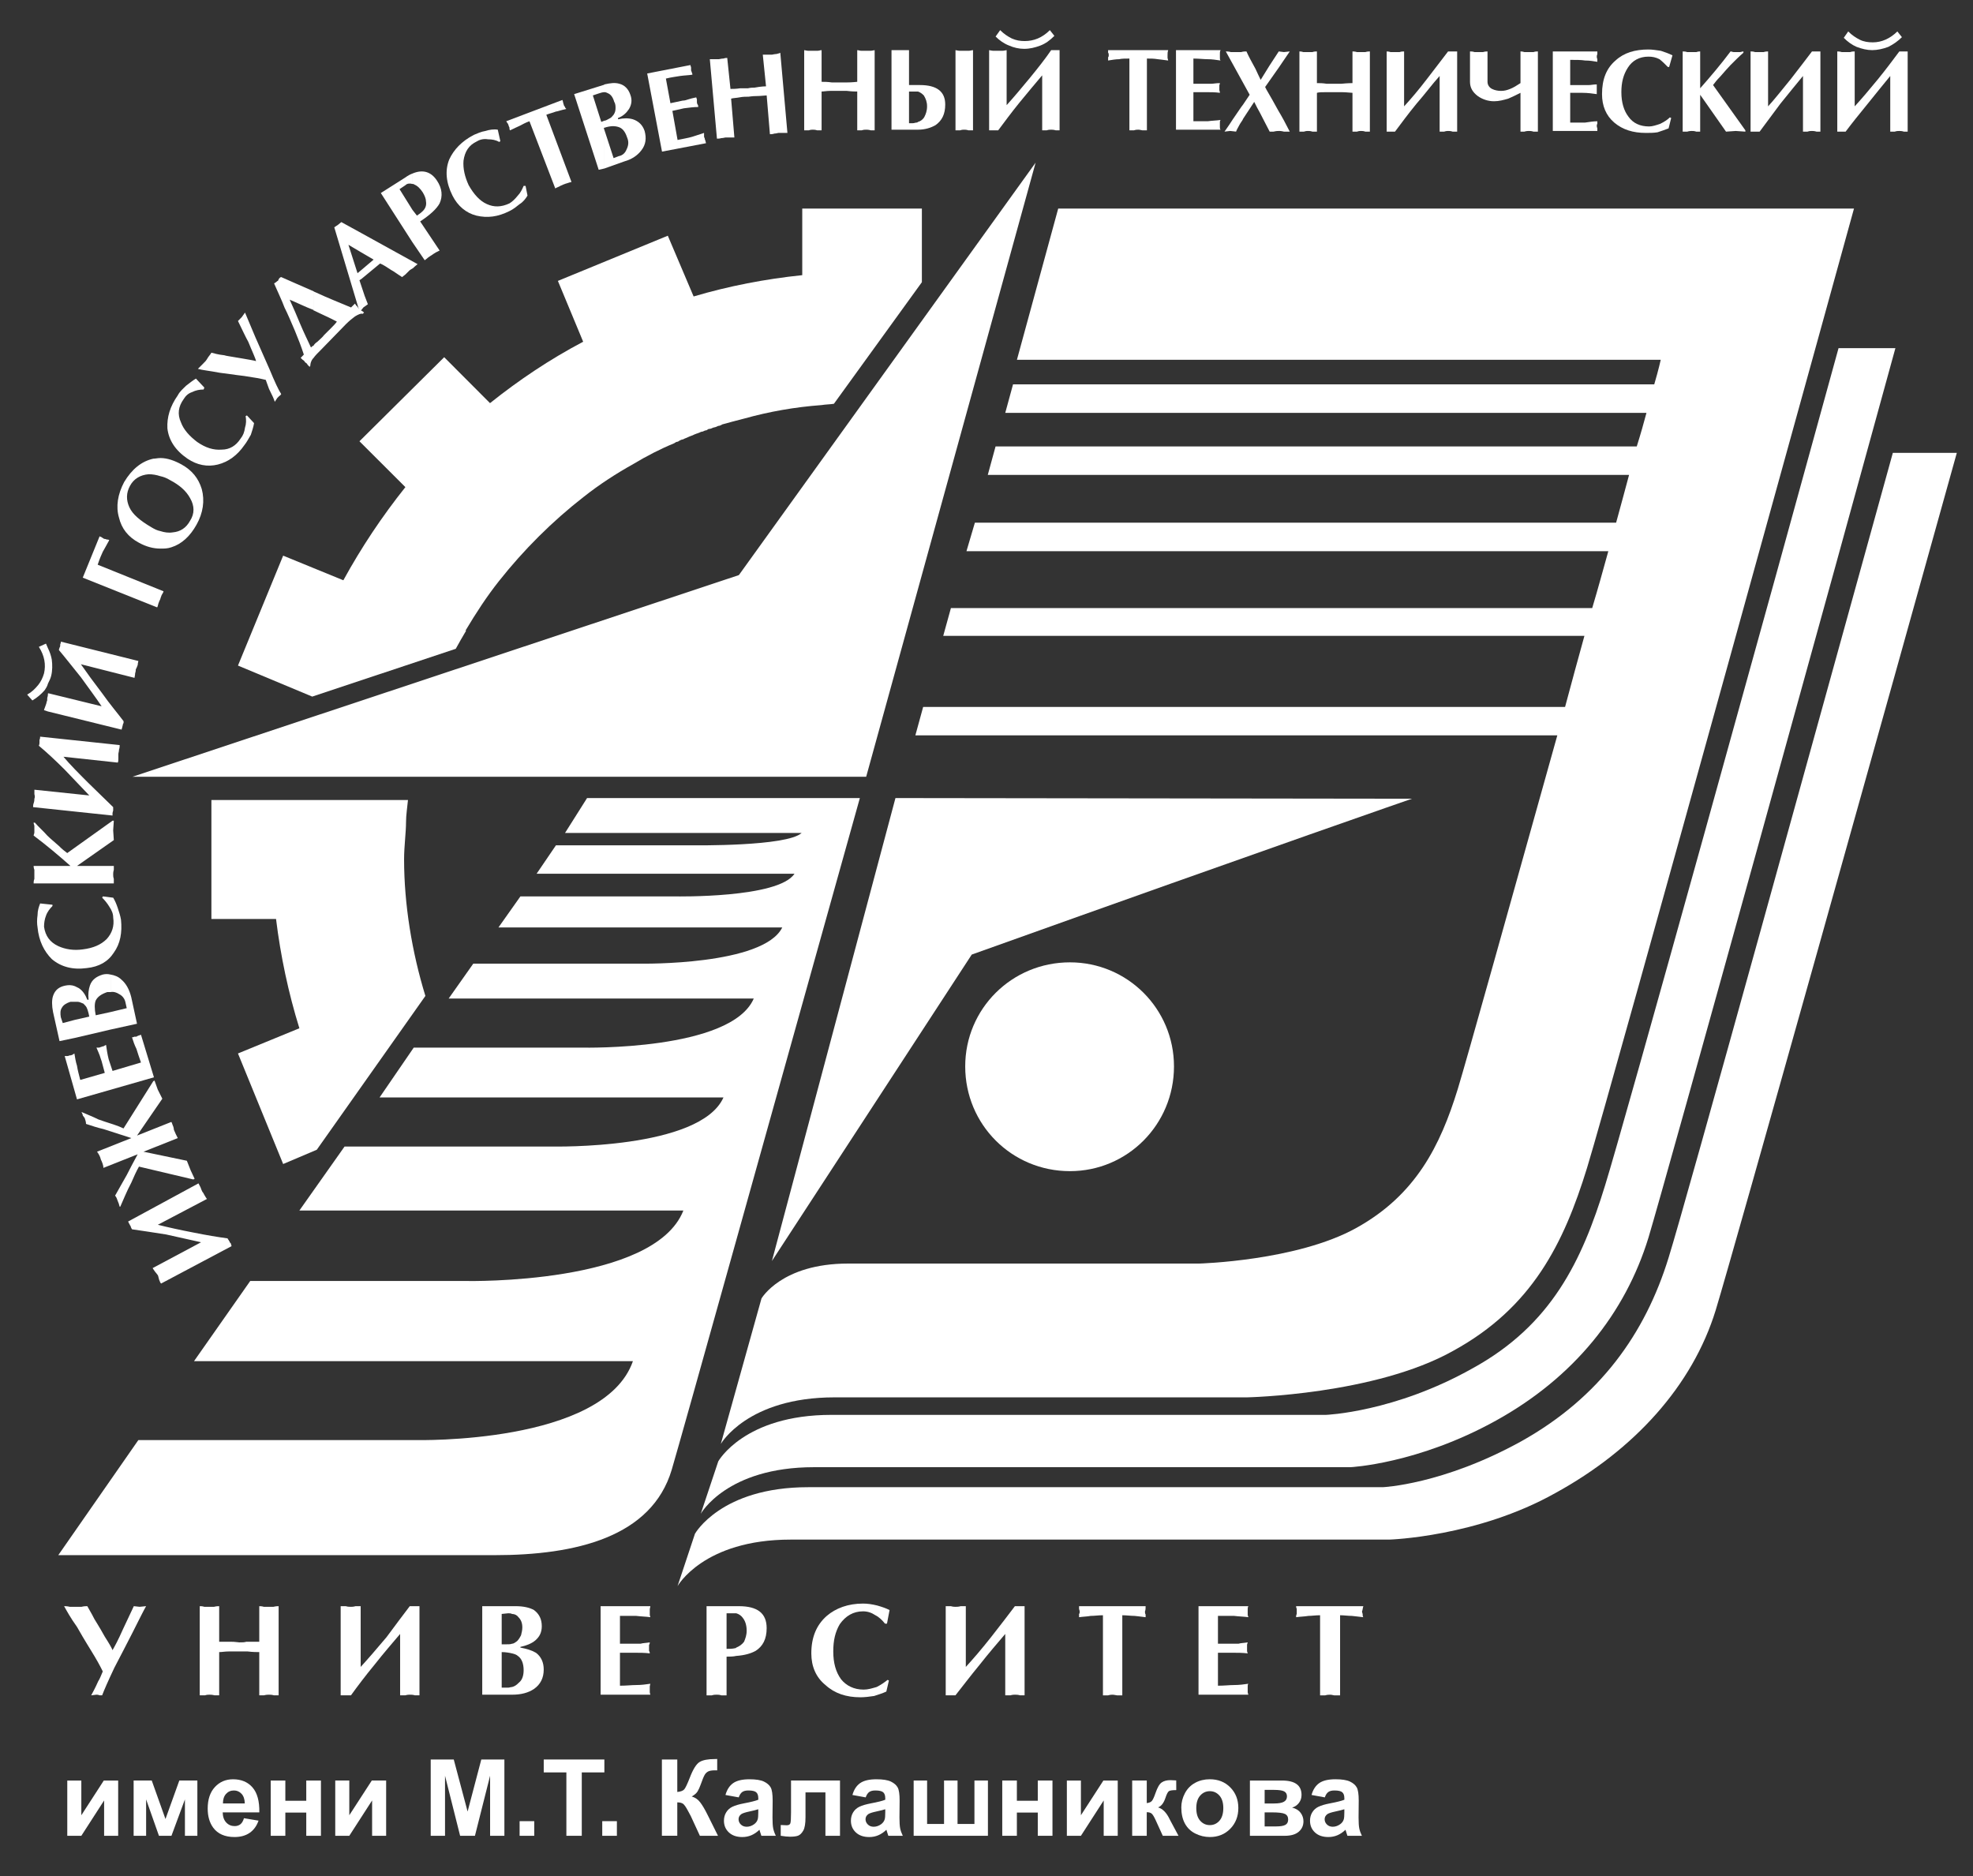 <svg width="122" height="116" viewBox="0 0 122 116" fill="none" xmlns="http://www.w3.org/2000/svg">
<rect x="0" y="0" width="122" height="116" fill="#333333" stroke="none"/>
<g clip-path="url(#clip0_2001_475)">
<path d="M36.301 49.346L34.938 51.504H49.568C48.652 52.347 42.891 52.267 42.891 52.267H34.377L33.181 54.025H49.127C48.13 55.548 41.776 55.427 41.776 55.427H32.179L30.822 57.346H48.371C47.209 59.704 39.657 59.585 39.657 59.585H29.265L27.742 61.743H46.608C45.21 64.978 36.061 64.777 36.061 64.777H25.583L23.471 67.858H44.736C43.293 71.093 34.178 70.892 34.178 70.892H21.307L18.513 74.848H42.257C40.453 79.446 28.864 79.207 28.864 79.207H15.472L11.996 84.165H39.136C37.339 89.323 25.71 89.043 25.71 89.043H8.555L3.604 96.159C3.604 96.159 25.55 96.159 30.582 96.159C35.62 96.159 40.293 95.037 41.535 90.88C42.129 88.882 47.77 68.654 53.169 49.346L36.301 49.346Z" fill="white"/>
<path d="M47.732 77.969L60.088 59.023C79.314 52.146 87.307 49.387 87.307 49.387L55.37 49.346L47.732 77.969Z" fill="white"/>
<path d="M66.159 59.504C69.714 59.504 72.593 62.377 72.593 65.939C72.593 69.535 69.714 72.415 66.159 72.415C62.562 72.415 59.684 69.536 59.684 65.939C59.683 62.377 62.562 59.504 66.159 59.504Z" fill="white"/>
<path d="M64.037 10.057L45.688 35.559L8.191 48.029H53.56L64.037 10.057Z" fill="white"/>
<path d="M13.072 56.824V49.467H25.227C25.187 49.907 25.107 50.388 25.107 50.828C25.107 51.464 24.987 52.347 24.987 53.109C24.987 53.148 24.987 53.148 24.987 53.148C24.987 55.902 25.468 58.863 26.304 61.581L19.588 71.092L17.509 71.974L14.715 65.138L18.512 63.58C17.83 61.382 17.349 59.103 17.069 56.824H13.072ZM50.804 25.047C51.044 25.006 51.325 25.006 51.565 24.967L57.004 17.449V12.896H49.607V17.014C47.328 17.249 45.049 17.69 42.89 18.331L41.294 14.574L34.497 17.369L36.06 21.13C34.016 22.207 32.098 23.489 30.3 24.927L27.466 22.087L22.227 27.285L25.067 30.12C23.629 31.924 22.347 33.842 21.231 35.88L17.509 34.357L14.715 41.154L19.307 43.072L28.182 40.117C28.382 39.756 28.583 39.395 28.823 38.995H28.782C29.424 37.919 30.1 36.877 30.861 35.92C32.379 34.003 34.142 32.239 36.094 30.721C37.057 29.959 38.098 29.284 39.175 28.683C39.977 28.202 40.812 27.767 41.694 27.406C41.734 27.366 41.775 27.366 41.815 27.327C41.894 27.327 41.974 27.286 42.015 27.245C42.094 27.206 42.175 27.166 42.255 27.166C42.288 27.125 42.336 27.125 42.415 27.086C42.495 27.045 42.609 27.006 42.69 26.966C42.73 26.966 42.77 26.925 42.811 26.925C42.89 26.885 42.971 26.845 43.09 26.805C43.131 26.805 43.172 26.766 43.211 26.766C43.291 26.725 43.372 26.685 43.451 26.685C43.531 26.645 43.612 26.605 43.691 26.605C43.732 26.564 43.773 26.564 43.811 26.524C43.932 26.524 44.012 26.485 44.093 26.444C44.132 26.444 44.213 26.405 44.253 26.405C44.333 26.364 44.414 26.324 44.493 26.324C44.574 26.285 44.608 26.285 44.654 26.244C45.089 26.124 45.529 26.003 46.01 25.883C47.568 25.448 49.166 25.167 50.804 25.047Z" fill="white"/>
<path d="M44.572 89.282C44.572 89.282 46.209 86.402 51.603 86.402C57.002 86.402 77.11 86.402 77.11 86.402C77.11 86.402 85.023 86.243 89.861 83.523C94.739 80.849 96.692 76.893 98.134 72.215C99.572 67.537 114.641 12.896 114.641 12.896H65.434L62.881 22.247H102.691C102.691 22.247 102.571 22.808 102.291 23.764H62.641L62.16 25.528H101.809C101.65 26.123 101.449 26.844 101.208 27.606H61.56L61.079 29.365H100.733C100.493 30.28 100.213 31.282 99.932 32.319H60.282L59.761 34.082H99.45C99.135 35.199 98.814 36.401 98.454 37.598H58.8L58.325 39.315H97.973C97.573 40.752 97.172 42.236 96.776 43.712H57.083L56.601 45.47H96.296C93.456 55.628 90.656 65.659 90.141 67.337C89.058 70.852 87.541 73.893 83.86 75.931C80.184 77.969 74.15 78.129 74.15 78.129C74.15 78.129 56.528 78.129 52.445 78.129C48.328 78.129 47.086 80.288 47.086 80.288L44.572 89.282Z" fill="white"/>
<path d="M43.332 93.6C43.332 93.6 44.929 90.72 50.328 90.72C55.728 90.72 83.507 90.72 83.507 90.72C83.507 90.72 87.664 90.519 92.502 87.84C97.335 85.165 100.495 81.204 101.931 76.532C103.094 72.656 113.647 34.517 117.202 21.526H113.686C109.53 36.676 100.375 69.696 99.252 73.291C97.814 77.969 95.938 81.925 91.059 84.605C86.227 87.325 81.99 87.485 81.99 87.485C81.99 87.485 56.804 87.485 51.405 87.485C46.011 87.485 44.414 90.359 44.414 90.359L43.332 93.6Z" fill="white"/>
<path d="M41.895 98.077C41.895 98.077 43.492 95.197 48.886 95.197C54.292 95.197 85.908 95.197 85.908 95.197C85.908 95.197 91.342 95.037 96.179 92.317C101.057 89.643 104.653 85.682 106.09 81.01C107.212 77.328 116.963 42.516 120.999 28.002H117.043C112.645 43.873 104.252 74.334 103.176 77.769C101.734 82.447 98.933 86.403 94.061 89.122C89.222 91.797 85.507 91.957 85.507 91.957C85.507 91.957 55.368 91.957 49.969 91.957C44.575 91.957 42.972 94.837 42.972 94.837L41.895 98.077Z" fill="white"/>
<path d="M5.639 104.827C5.721 104.673 5.881 104.392 6.075 103.951C6.161 103.831 6.235 103.63 6.356 103.349C6.202 103.029 5.96 102.588 5.64 102.073C5.6 101.993 5.279 101.512 4.758 100.59C4.358 100.034 4.122 99.594 3.963 99.313C4.043 99.313 4.157 99.313 4.318 99.353C4.478 99.353 4.598 99.353 4.678 99.353C4.758 99.353 4.879 99.353 5.039 99.353C5.199 99.313 5.32 99.313 5.399 99.313C5.479 99.474 5.639 99.713 5.84 100.115C5.881 100.195 6.121 100.55 6.475 101.191C6.757 101.632 6.917 101.912 6.957 102.033C7.077 101.832 7.317 101.391 7.598 100.75C7.759 100.395 7.998 99.914 8.274 99.313L8.634 99.353L9.034 99.313C8.874 99.594 8.594 100.155 8.194 100.95C7.798 101.712 7.438 102.433 7.077 103.109C6.677 103.951 6.435 104.512 6.315 104.827C6.281 104.827 6.235 104.827 6.161 104.827C6.075 104.787 6.001 104.787 5.96 104.787L5.639 104.827Z" fill="white"/>
<path d="M12.351 104.827V99.314C12.43 99.314 12.511 99.314 12.636 99.353C12.796 99.353 12.871 99.353 12.957 99.353C13.032 99.353 13.112 99.353 13.232 99.353C13.393 99.314 13.472 99.314 13.553 99.314V101.513C13.714 101.513 13.954 101.513 14.275 101.513C14.555 101.513 14.715 101.552 14.796 101.552C14.991 101.552 15.111 101.552 15.231 101.513C15.712 101.513 15.993 101.513 16.032 101.513V99.314C16.072 99.314 16.193 99.314 16.314 99.353C16.474 99.353 16.553 99.353 16.634 99.353C16.674 99.353 16.795 99.353 16.908 99.353C17.069 99.314 17.15 99.314 17.229 99.314V104.827C17.15 104.827 17.069 104.827 16.949 104.827C16.795 104.787 16.714 104.787 16.634 104.787C16.553 104.787 16.474 104.787 16.314 104.827C16.193 104.827 16.112 104.827 16.032 104.827V102.153C15.872 102.153 15.632 102.153 15.311 102.113C14.99 102.113 14.796 102.113 14.796 102.113C14.59 102.113 14.395 102.113 14.155 102.113C13.914 102.113 13.714 102.153 13.553 102.153V104.827C13.513 104.827 13.394 104.827 13.273 104.827C13.112 104.787 13.033 104.787 12.958 104.787C12.872 104.787 12.797 104.787 12.671 104.827C12.511 104.827 12.43 104.827 12.351 104.827Z" fill="white"/>
<path d="M21.065 104.827V99.314C21.146 99.314 21.26 99.314 21.381 99.314C21.5 99.353 21.62 99.353 21.701 99.353C21.74 99.353 21.861 99.353 21.982 99.314C22.102 99.314 22.222 99.314 22.302 99.314V103.07C22.743 102.589 23.258 101.993 23.899 101.232C24.46 100.471 24.942 99.834 25.337 99.314C25.417 99.314 25.497 99.314 25.543 99.314C25.577 99.314 25.658 99.314 25.737 99.314C25.857 99.314 25.898 99.314 25.938 99.314V104.827C25.898 104.827 25.777 104.827 25.658 104.827C25.543 104.787 25.417 104.787 25.337 104.787C25.302 104.787 25.181 104.787 25.062 104.827C24.942 104.827 24.821 104.827 24.741 104.827V101.031C24.301 101.552 23.739 102.194 23.178 102.909C22.582 103.631 22.102 104.272 21.701 104.827C21.66 104.827 21.62 104.827 21.54 104.827C21.5 104.827 21.46 104.827 21.46 104.827C21.381 104.827 21.34 104.827 21.26 104.827C21.179 104.827 21.145 104.827 21.065 104.827Z" fill="white"/>
<path d="M31.663 101.633C31.777 101.633 31.857 101.552 31.977 101.472C32.058 101.391 32.138 101.271 32.219 101.111C32.259 100.951 32.298 100.79 32.298 100.63C32.298 100.356 32.219 100.156 32.058 99.995C31.977 99.875 31.823 99.794 31.663 99.794V99.314H31.898C32.338 99.314 32.739 99.394 33.019 99.553C33.34 99.794 33.501 100.115 33.501 100.55C33.501 100.91 33.38 101.191 33.1 101.432C32.859 101.633 32.539 101.752 32.177 101.832V101.873C32.579 101.953 32.859 102.033 33.14 102.194C33.461 102.434 33.621 102.789 33.621 103.23C33.621 103.751 33.42 104.152 33.019 104.432C32.659 104.673 32.219 104.787 31.663 104.787V104.312C31.823 104.272 31.938 104.191 32.098 104.031C32.298 103.871 32.379 103.59 32.379 103.27C32.379 102.869 32.259 102.548 32.018 102.388C31.938 102.313 31.823 102.273 31.663 102.233V101.633H31.663ZM31.022 99.794L31.422 99.753C31.502 99.753 31.583 99.753 31.663 99.794V99.314H29.819V104.787H31.663V104.312C31.583 104.312 31.502 104.352 31.422 104.352H31.022V102.153C31.262 102.153 31.502 102.194 31.663 102.234V101.634C31.583 101.673 31.422 101.673 31.262 101.673H31.022V99.794Z" fill="white"/>
<path d="M37.139 99.314H40.213C40.213 99.394 40.179 99.434 40.179 99.514C40.179 99.554 40.179 99.634 40.179 99.674C40.179 99.714 40.179 99.754 40.179 99.834C40.179 99.914 40.213 99.955 40.213 99.995C39.939 99.955 39.658 99.955 39.337 99.914C39.056 99.914 38.737 99.914 38.335 99.914V101.633H39.177C39.337 101.633 39.458 101.633 39.618 101.633C39.738 101.593 39.939 101.593 40.179 101.552C40.179 101.593 40.179 101.633 40.133 101.712C40.133 101.793 40.133 101.872 40.133 101.912C40.133 101.952 40.133 101.993 40.133 102.073C40.179 102.152 40.179 102.193 40.179 102.232C39.858 102.193 39.537 102.193 39.177 102.193H38.335V104.231C38.737 104.231 39.056 104.19 39.337 104.19C39.658 104.19 39.938 104.151 40.213 104.111C40.213 104.151 40.179 104.231 40.179 104.271C40.179 104.351 40.179 104.391 40.179 104.471C40.179 104.471 40.179 104.551 40.179 104.626C40.179 104.705 40.213 104.746 40.213 104.786H37.139V99.314Z" fill="white"/>
<path d="M45.528 99.314H45.688C46.845 99.314 47.406 99.754 47.406 100.671C47.406 101.352 47.166 101.793 46.73 102.074C46.445 102.233 46.049 102.353 45.528 102.389V101.873C45.729 101.793 45.889 101.673 46.009 101.513C46.09 101.313 46.17 101.111 46.17 100.831C46.17 100.51 46.09 100.236 45.93 100.035C45.849 99.915 45.689 99.795 45.528 99.754L45.528 99.314ZM44.927 102.434C45.127 102.434 45.327 102.434 45.528 102.389V101.873C45.488 101.913 45.488 101.913 45.448 101.913C45.287 101.953 45.087 101.953 44.927 101.953V99.755H45.408C45.448 99.755 45.488 99.755 45.528 99.755V99.314L43.69 99.314V104.828C43.771 104.828 43.85 104.828 44.01 104.828C44.13 104.787 44.251 104.787 44.331 104.787C44.372 104.787 44.492 104.787 44.606 104.828C44.767 104.828 44.846 104.828 44.927 104.828L44.927 102.434Z" fill="white"/>
<path d="M54.886 103.87L54.966 103.911L54.806 104.593C54.565 104.706 54.291 104.787 54.05 104.867C53.769 104.907 53.483 104.947 53.203 104.947C52.327 104.947 51.605 104.706 51.044 104.191C50.449 103.71 50.168 103.03 50.168 102.233C50.168 101.232 50.489 100.471 51.124 99.914C51.685 99.434 52.447 99.153 53.363 99.153C53.644 99.153 53.923 99.193 54.244 99.273C54.525 99.353 54.766 99.433 55.006 99.553L54.846 100.395H54.725C54.565 100.195 54.371 99.995 54.13 99.874C53.889 99.713 53.644 99.633 53.363 99.633C52.768 99.633 52.287 99.914 51.926 100.429C51.645 100.91 51.525 101.431 51.525 102.112C51.525 102.828 51.685 103.39 52.006 103.831C52.327 104.231 52.802 104.472 53.403 104.472C53.684 104.472 53.924 104.392 54.21 104.311C54.451 104.191 54.686 104.031 54.886 103.87Z" fill="white"/>
<path d="M58.478 104.827V99.314C58.559 99.314 58.639 99.314 58.799 99.314C58.92 99.353 59.04 99.353 59.08 99.353C59.161 99.353 59.281 99.353 59.401 99.314C59.52 99.314 59.642 99.314 59.721 99.314V103.07C60.162 102.589 60.678 101.993 61.279 101.232C61.88 100.471 62.36 99.834 62.755 99.314C62.835 99.314 62.915 99.314 62.955 99.314C62.995 99.314 63.076 99.314 63.155 99.314C63.276 99.314 63.316 99.314 63.355 99.314V104.827C63.316 104.827 63.195 104.827 63.076 104.827C62.955 104.787 62.834 104.787 62.755 104.787C62.72 104.787 62.594 104.787 62.48 104.827C62.36 104.827 62.24 104.827 62.159 104.827V101.031C61.719 101.552 61.158 102.194 60.597 102.909C60.002 103.631 59.52 104.272 59.079 104.827C59.079 104.827 58.999 104.827 58.959 104.827C58.919 104.827 58.879 104.827 58.879 104.827C58.798 104.827 58.718 104.827 58.678 104.827C58.604 104.827 58.559 104.827 58.478 104.827Z" fill="white"/>
<path d="M69.397 99.875V104.828C69.357 104.828 69.236 104.828 69.076 104.828C68.88 104.788 68.801 104.788 68.801 104.788C68.761 104.788 68.641 104.788 68.52 104.828C68.359 104.828 68.28 104.828 68.2 104.828V99.875C67.919 99.875 67.678 99.915 67.438 99.915C67.238 99.956 66.998 99.956 66.723 99.996C66.723 99.915 66.723 99.876 66.723 99.796C66.763 99.755 66.763 99.715 66.763 99.635C66.763 99.595 66.723 99.515 66.723 99.475C66.723 99.395 66.723 99.355 66.723 99.315H70.839C70.839 99.435 70.839 99.555 70.799 99.635C70.799 99.716 70.799 99.755 70.839 99.835C70.839 99.876 70.839 99.957 70.839 99.996C70.479 99.957 70.237 99.915 70.158 99.915C69.918 99.914 69.637 99.875 69.397 99.875Z" fill="white"/>
<path d="M74.11 99.314H77.191C77.151 99.394 77.151 99.434 77.151 99.514C77.151 99.554 77.151 99.634 77.151 99.674C77.151 99.714 77.151 99.754 77.151 99.834C77.151 99.914 77.191 99.955 77.191 99.995C76.91 99.955 76.63 99.955 76.309 99.914C76.028 99.914 75.714 99.914 75.312 99.914V101.633H76.149C76.309 101.633 76.43 101.633 76.59 101.633C76.71 101.593 76.911 101.593 77.151 101.552C77.151 101.593 77.111 101.633 77.111 101.712C77.111 101.793 77.111 101.872 77.111 101.912C77.111 101.952 77.111 101.993 77.111 102.073C77.111 102.152 77.151 102.193 77.151 102.232C76.83 102.193 76.509 102.193 76.149 102.193H75.312V104.231C75.714 104.231 76.028 104.19 76.309 104.19C76.63 104.19 76.91 104.151 77.191 104.111C77.151 104.151 77.151 104.231 77.151 104.271C77.151 104.351 77.151 104.391 77.151 104.471C77.151 104.471 77.151 104.551 77.151 104.626C77.151 104.705 77.191 104.746 77.191 104.786H74.11V99.314Z" fill="white"/>
<path d="M82.864 99.875V104.828C82.784 104.828 82.663 104.828 82.504 104.828C82.343 104.788 82.263 104.788 82.263 104.788C82.182 104.788 82.067 104.788 81.942 104.828C81.827 104.828 81.707 104.828 81.627 104.828V99.875C81.347 99.875 81.106 99.915 80.905 99.915C80.664 99.956 80.424 99.956 80.144 99.996C80.144 99.915 80.144 99.876 80.184 99.796C80.184 99.755 80.184 99.715 80.184 99.635C80.184 99.595 80.184 99.515 80.184 99.475C80.144 99.395 80.144 99.355 80.144 99.315H84.301C84.261 99.435 84.261 99.555 84.221 99.635C84.221 99.716 84.261 99.755 84.261 99.835C84.261 99.876 84.261 99.957 84.301 99.996C83.905 99.957 83.665 99.915 83.585 99.915C83.344 99.914 83.104 99.875 82.864 99.875Z" fill="white"/>
<path d="M14.317 77.053L9.96 79.365C9.92 79.325 9.88 79.245 9.84 79.13C9.799 79.01 9.799 78.931 9.76 78.849C9.72 78.81 9.68 78.73 9.6 78.65C9.519 78.529 9.48 78.489 9.439 78.409L12.433 76.812C11.878 76.692 11.157 76.531 10.275 76.331C9.479 76.211 8.757 76.09 8.162 76.011C8.122 75.929 8.082 75.89 8.082 75.81C8.041 75.81 8.041 75.729 8.001 75.689C7.961 75.608 7.922 75.529 7.922 75.529L12.273 73.17C12.319 73.251 12.354 73.331 12.399 73.412C12.433 73.531 12.479 73.612 12.514 73.692C12.56 73.732 12.594 73.812 12.64 73.892C12.714 74.012 12.754 74.092 12.8 74.132L9.76 75.73C10.401 75.89 11.117 76.05 11.958 76.211C12.754 76.371 13.475 76.492 14.077 76.572C14.077 76.611 14.117 76.651 14.117 76.651C14.157 76.692 14.157 76.731 14.197 76.772C14.197 76.812 14.237 76.853 14.278 76.892C14.277 76.932 14.317 77.012 14.317 77.053Z" fill="white"/>
<path d="M10.752 69.856C10.833 70.056 10.912 70.216 10.993 70.371L8.874 71.213L11.554 71.773L11.794 72.375L12.035 72.89L11.954 72.929L8.593 72.134C8.433 72.414 8.273 72.769 8.118 73.13C7.837 73.651 7.637 74.172 7.437 74.613H7.397C7.397 74.573 7.356 74.493 7.356 74.453C7.317 74.373 7.317 74.332 7.277 74.251C7.237 74.132 7.196 74.012 7.116 73.932C7.356 73.49 7.598 73.09 7.838 72.654C8.038 72.254 8.274 71.813 8.513 71.373L6.395 72.213C6.395 72.054 6.314 71.852 6.235 71.693C6.201 71.532 6.12 71.372 6 71.212L8.119 70.37C7.678 70.216 7.117 70.055 6.396 69.813C6.041 69.734 5.68 69.614 5.319 69.494C5.319 69.373 5.278 69.252 5.238 69.133C5.199 69.092 5.158 69.013 5.118 68.973C5.118 68.892 5.078 68.852 5.038 68.773H5.078C5.438 68.933 5.759 69.052 6.074 69.213C6.314 69.294 6.635 69.413 7.036 69.534C7.277 69.614 7.477 69.694 7.638 69.774L9.476 66.854L9.555 66.814L9.756 67.375L10.037 67.936L8.473 70.215L10.591 69.373C10.638 69.413 10.638 69.493 10.712 69.653C10.752 69.775 10.752 69.856 10.752 69.856Z" fill="white"/>
<path d="M4.761 67.977L4 65.298C4.08 65.298 4.125 65.298 4.16 65.298C4.24 65.298 4.28 65.257 4.32 65.257C4.361 65.257 4.4 65.257 4.481 65.218C4.521 65.177 4.561 65.177 4.6 65.137C4.641 65.378 4.681 65.658 4.761 65.898C4.802 66.179 4.882 66.453 4.962 66.775L6.479 66.339L6.284 65.617C6.238 65.497 6.205 65.378 6.164 65.257C6.124 65.137 6.044 64.976 5.963 64.776C6.004 64.776 6.044 64.776 6.124 64.776C6.164 64.776 6.239 64.736 6.239 64.736C6.284 64.736 6.319 64.695 6.399 64.695C6.479 64.656 6.519 64.614 6.559 64.614C6.599 64.895 6.639 65.176 6.719 65.496L6.959 66.219L8.717 65.697C8.597 65.377 8.517 65.097 8.437 64.856C8.316 64.614 8.236 64.375 8.162 64.14C8.197 64.14 8.236 64.14 8.316 64.1C8.356 64.1 8.396 64.1 8.437 64.1C8.477 64.06 8.517 64.06 8.597 64.02C8.637 64.02 8.717 63.979 8.717 63.979L9.519 66.613L4.761 67.977Z" fill="white"/>
<path d="M6.835 63.66V62.577L7.837 62.337L7.757 61.976C7.717 61.782 7.597 61.581 7.356 61.462C7.236 61.381 7.035 61.301 6.834 61.342V60.259C7.076 60.3 7.316 60.38 7.516 60.58C7.797 60.82 7.997 61.18 8.117 61.662L8.472 63.3L6.835 63.66ZM4.637 63.058V64.175L6.835 63.66V62.577L5.919 62.777C5.839 62.377 5.839 62.057 5.919 61.862C6.04 61.622 6.28 61.462 6.635 61.341C6.716 61.341 6.795 61.341 6.835 61.341V60.259C6.676 60.219 6.515 60.219 6.355 60.259C5.959 60.379 5.679 60.58 5.559 60.941C5.478 61.18 5.439 61.462 5.478 61.816H5.399C5.278 61.502 5.117 61.262 4.878 61.101C4.797 61.061 4.717 61.02 4.637 60.981V61.943C4.677 61.943 4.717 61.943 4.798 61.943C4.917 61.943 5.038 62.017 5.158 62.058C5.238 62.138 5.319 62.218 5.358 62.298C5.399 62.378 5.438 62.498 5.478 62.659L5.519 62.859L4.637 63.058ZM3.881 63.259L4.637 63.058V64.175L3.681 64.375L3.28 62.577C3.2 62.177 3.2 61.816 3.28 61.581C3.4 61.221 3.641 61.02 4.042 60.941C4.236 60.9 4.436 60.9 4.637 60.98V61.943C4.557 61.943 4.436 61.943 4.357 61.943C4.121 62.016 3.921 62.138 3.835 62.297C3.721 62.458 3.721 62.658 3.761 62.899L3.881 63.259Z" fill="white"/>
<path d="M6.318 55.507L6.359 55.426L7 55.507C7.12 55.708 7.2 55.902 7.281 56.143C7.36 56.383 7.441 56.623 7.481 56.864C7.562 57.666 7.441 58.342 7.04 58.902C6.68 59.463 6.124 59.779 5.362 59.859C4.481 59.978 3.766 59.778 3.204 59.303C2.723 58.822 2.402 58.181 2.322 57.346C2.282 57.104 2.282 56.864 2.322 56.583C2.322 56.304 2.402 56.062 2.483 55.862L3.244 55.942V56.022C3.084 56.182 2.923 56.383 2.843 56.623C2.763 56.824 2.723 57.065 2.723 57.305C2.804 57.866 3.084 58.261 3.606 58.502C4.046 58.702 4.561 58.782 5.122 58.702C5.764 58.621 6.239 58.42 6.6 58.061C6.921 57.706 7.081 57.265 7 56.743C7 56.504 6.92 56.303 6.76 56.062C6.639 55.862 6.479 55.662 6.318 55.507Z" fill="white"/>
<path d="M7.037 54.625H2.079C2.079 54.546 2.079 54.465 2.125 54.344C2.125 54.225 2.125 54.144 2.125 54.064C2.125 54.024 2.125 53.905 2.125 53.783C2.079 53.663 2.079 53.583 2.079 53.544H4.358C3.642 52.907 2.88 52.267 2.079 51.664C2.079 51.624 2.125 51.544 2.125 51.464C2.125 51.343 2.125 51.303 2.125 51.263C2.125 51.222 2.125 51.148 2.125 51.068C2.125 51.028 2.079 50.948 2.079 50.867H2.159C2.399 51.148 2.68 51.383 2.921 51.663C3.081 51.824 3.322 52.026 3.643 52.306C3.837 52.506 3.997 52.626 4.158 52.747L6.958 50.747H7.038L6.998 51.343L7.038 51.945L4.759 53.544H7.038C7.038 53.583 7.038 53.663 7.038 53.783C6.998 53.904 6.998 54.024 6.998 54.064C6.998 54.144 6.998 54.225 7.038 54.344C7.037 54.465 7.037 54.546 7.037 54.625Z" fill="white"/>
<path d="M6.958 50.427L2.046 49.907C2.046 49.867 2.046 49.746 2.081 49.666C2.127 49.546 2.127 49.426 2.127 49.386C2.161 49.306 2.161 49.226 2.127 49.106C2.127 48.991 2.127 48.911 2.127 48.83L5.522 49.185C5.12 48.75 4.599 48.229 3.999 47.588C3.403 46.993 2.882 46.512 2.401 46.11C2.442 46.031 2.442 45.95 2.442 45.91C2.442 45.87 2.442 45.83 2.442 45.75C2.482 45.669 2.482 45.59 2.482 45.549L7.4 46.07C7.4 46.151 7.4 46.231 7.359 46.351C7.359 46.472 7.319 46.552 7.319 46.631C7.319 46.672 7.319 46.752 7.319 46.872C7.319 46.992 7.319 47.112 7.279 47.153L3.924 46.791C4.319 47.267 4.84 47.788 5.441 48.39C6.043 48.99 6.558 49.466 6.998 49.907C6.998 49.907 6.998 49.947 6.998 49.987C6.998 50.067 6.998 50.067 6.998 50.107C6.998 50.147 6.958 50.227 6.958 50.267C6.958 50.307 6.958 50.387 6.958 50.427Z" fill="white"/>
<path d="M7.52 45.115L2.963 43.992V42.91C2.963 42.869 2.963 42.869 3.003 42.869L6.284 43.672C5.963 43.19 5.522 42.595 5.001 41.874C4.48 41.232 4.045 40.671 3.644 40.196C3.644 40.116 3.685 40.076 3.685 40.036C3.725 39.996 3.725 39.916 3.725 39.836C3.765 39.755 3.765 39.715 3.765 39.675L8.557 40.871C8.557 40.911 8.517 40.992 8.517 41.112C8.477 41.232 8.437 41.313 8.396 41.393C8.396 41.432 8.396 41.512 8.356 41.633C8.356 41.753 8.316 41.874 8.316 41.913L5.002 41.072C5.362 41.593 5.803 42.195 6.318 42.869C6.799 43.551 7.281 44.112 7.641 44.592C7.641 44.633 7.641 44.673 7.641 44.713C7.601 44.753 7.601 44.753 7.601 44.794C7.601 44.834 7.561 44.914 7.561 44.954C7.561 44.995 7.52 45.068 7.52 45.115ZM2.963 42.274C3.043 42.114 3.124 41.954 3.163 41.793C3.244 41.472 3.244 41.112 3.203 40.792C3.163 40.557 3.083 40.316 2.963 40.076V42.274ZM2.963 43.992V42.91C2.963 42.95 2.963 43.03 2.923 43.15C2.923 43.27 2.923 43.35 2.883 43.392C2.883 43.471 2.843 43.551 2.803 43.672C2.763 43.792 2.722 43.872 2.722 43.912L2.963 43.992ZM2.963 40.076C2.923 39.996 2.883 39.875 2.843 39.796L2.402 39.996C2.763 40.557 2.843 41.112 2.723 41.634C2.643 41.914 2.522 42.154 2.362 42.355C2.162 42.596 1.967 42.79 1.681 42.95L2.001 43.311C2.282 43.15 2.562 42.911 2.763 42.675C2.843 42.555 2.923 42.435 2.964 42.275L2.963 40.076Z" fill="white"/>
<path d="M6.04 34.917L10.111 36.56C10.111 36.594 10.076 36.675 9.996 36.794C9.955 36.916 9.915 36.995 9.915 37.035C9.876 37.116 9.835 37.195 9.795 37.316C9.756 37.436 9.756 37.516 9.715 37.555L5.117 35.718L6.159 33.159C6.2 33.199 6.28 33.199 6.314 33.239C6.355 33.279 6.395 33.279 6.434 33.32C6.474 33.32 6.515 33.32 6.595 33.359C6.635 33.359 6.715 33.359 6.755 33.399C6.595 33.68 6.474 33.92 6.354 34.121C6.28 34.275 6.159 34.556 6.04 34.917Z" fill="white"/>
<path d="M11.233 28.723C11.875 29.084 12.269 29.564 12.476 30.24C12.67 30.961 12.556 31.722 12.155 32.438C11.754 33.16 11.233 33.641 10.592 33.841C10.352 33.921 10.157 33.921 9.916 33.921V32.839C10.157 32.919 10.431 32.96 10.672 32.919C11.154 32.879 11.514 32.639 11.754 32.198C12.035 31.763 12.035 31.282 11.754 30.8C11.514 30.36 11.114 29.999 10.512 29.685C10.318 29.564 10.111 29.484 9.916 29.443V28.321C10.352 28.322 10.793 28.481 11.233 28.723ZM9.916 33.921V32.839C9.716 32.799 9.555 32.719 9.355 32.598C8.674 32.198 8.194 31.803 7.998 31.362C7.798 30.921 7.798 30.48 8.038 30.04C8.273 29.604 8.674 29.365 9.195 29.323C9.436 29.323 9.676 29.365 9.916 29.444V28.322C9.757 28.322 9.596 28.362 9.476 28.362C8.754 28.523 8.159 29.004 7.678 29.804C7.277 30.561 7.156 31.322 7.357 32.003C7.517 32.679 7.919 33.2 8.594 33.56C9.034 33.802 9.476 33.921 9.916 33.921Z" fill="white"/>
<path d="M15.189 25.728L15.27 25.688L15.71 26.163C15.67 26.404 15.59 26.644 15.51 26.885C15.39 27.085 15.269 27.326 15.109 27.526C14.668 28.162 14.113 28.562 13.471 28.723C12.83 28.883 12.189 28.762 11.594 28.362C10.832 27.841 10.431 27.205 10.351 26.484C10.317 25.802 10.512 25.127 10.993 24.446C11.114 24.205 11.312 24.045 11.514 23.844C11.714 23.69 11.914 23.529 12.115 23.409L12.636 23.964L12.59 24.085C12.35 24.085 12.115 24.125 11.875 24.245C11.634 24.325 11.473 24.485 11.353 24.685C11.033 25.127 10.953 25.608 11.193 26.123C11.353 26.563 11.714 26.965 12.19 27.326C12.71 27.686 13.192 27.841 13.713 27.801C14.193 27.801 14.589 27.566 14.874 27.124C15.035 26.924 15.109 26.724 15.15 26.444C15.229 26.202 15.229 25.963 15.189 25.728Z" fill="white"/>
<path d="M16.989 24.846C16.949 24.686 16.834 24.446 16.634 24.045C16.593 23.924 16.514 23.724 16.433 23.489C16.112 23.409 15.671 23.329 15.111 23.249C15.036 23.249 14.515 23.169 13.593 23.049C12.957 22.928 12.511 22.888 12.236 22.808C12.27 22.768 12.351 22.688 12.477 22.568C12.557 22.487 12.637 22.407 12.711 22.328C12.752 22.287 12.797 22.207 12.872 22.087C12.957 21.967 13.032 21.886 13.072 21.807C13.232 21.846 13.473 21.926 13.874 21.967C13.954 22.006 14.315 22.046 14.99 22.167C15.431 22.247 15.711 22.287 15.832 22.328C15.791 22.127 15.591 21.726 15.35 21.13C15.19 20.85 14.99 20.409 14.715 19.848L14.95 19.608L15.15 19.327C15.27 19.608 15.47 20.089 15.791 20.85C16.111 21.566 16.392 22.207 16.673 22.849C16.988 23.61 17.228 24.125 17.388 24.366C17.349 24.406 17.349 24.446 17.268 24.486C17.228 24.525 17.188 24.566 17.148 24.606L16.989 24.846Z" fill="white"/>
<path d="M19.389 18.01C19.429 18.049 19.469 18.049 19.549 18.09C20.23 18.41 20.946 18.69 21.707 19.011L21.948 18.771C21.988 18.851 22.028 18.891 22.068 18.931C22.149 19.011 22.149 19.051 22.188 19.086C22.228 19.132 22.269 19.166 22.349 19.206C22.428 19.246 22.469 19.286 22.509 19.326L22.428 19.406C22.308 19.367 22.148 19.447 21.948 19.566C21.788 19.686 21.586 19.847 21.387 20.047L19.91 21.565C19.669 21.805 19.508 21.966 19.389 22.126V21.37C19.429 21.29 19.508 21.21 19.628 21.129C19.789 20.97 19.949 20.849 20.029 20.728C20.149 20.609 20.31 20.448 20.47 20.288C20.591 20.167 20.751 20.007 20.831 19.886C20.39 19.647 19.909 19.446 19.428 19.206C19.388 19.206 19.388 19.206 19.388 19.165V18.01H19.389ZM18.592 22.126C18.632 22.166 18.672 22.206 18.713 22.246C18.787 22.286 18.827 22.327 18.868 22.406C18.947 22.446 18.988 22.486 19.028 22.567C19.074 22.606 19.108 22.646 19.147 22.687L19.189 22.606C19.189 22.486 19.228 22.327 19.349 22.166C19.389 22.166 19.389 22.126 19.389 22.126V21.37C19.308 21.404 19.268 21.444 19.228 21.485C19.028 21.049 18.787 20.569 18.553 20.008C18.353 19.526 18.153 19.051 17.911 18.529C18.392 18.73 18.868 18.971 19.389 19.166V18.01C18.673 17.689 17.992 17.408 17.39 17.133C17.351 17.133 17.309 17.168 17.27 17.207C17.23 17.287 17.19 17.328 17.19 17.368C17.151 17.368 17.11 17.408 17.07 17.448C16.99 17.488 16.95 17.529 16.95 17.529C17.19 18.09 17.43 18.571 17.591 19.011C17.791 19.406 17.992 19.887 18.233 20.448C18.433 20.929 18.633 21.444 18.788 21.925L18.592 22.126Z" fill="white"/>
<path d="M23.504 16.292L22.347 17.249V16.693L23.102 16.052L22.347 15.611V14.414L25.822 16.333C25.782 16.373 25.663 16.453 25.548 16.573C25.422 16.653 25.342 16.693 25.307 16.734C25.261 16.773 25.186 16.853 25.067 16.973C24.947 17.054 24.867 17.134 24.867 17.134C24.546 16.934 24.346 16.773 24.185 16.693C23.944 16.533 23.704 16.372 23.504 16.292ZM22.347 17.69C22.427 17.93 22.507 18.169 22.547 18.29C22.628 18.491 22.702 18.691 22.748 18.811L22.468 19.011L22.348 19.166L22.347 17.69ZM22.347 17.248V16.693L22.107 16.893L21.545 15.136L22.347 15.611V14.414L21.105 13.732L20.91 13.893L20.669 14.053L22.226 19.246L22.347 19.166V17.69C22.307 17.569 22.267 17.449 22.226 17.328L22.347 17.248Z" fill="white"/>
<path d="M25.981 13.692L27.184 15.491C27.104 15.53 27.023 15.571 26.944 15.611C26.823 15.691 26.743 15.731 26.702 15.771C26.623 15.811 26.583 15.852 26.462 15.931C26.382 16.012 26.302 16.052 26.262 16.091L25.501 14.976V12.972L25.781 13.332C25.901 13.252 26.021 13.172 26.141 13.051C26.302 12.896 26.382 12.696 26.341 12.456C26.341 12.296 26.262 12.096 26.141 11.895C25.981 11.654 25.82 11.493 25.626 11.414C25.58 11.374 25.546 11.374 25.5 11.374V10.732C26.141 10.457 26.662 10.617 27.023 11.173C27.344 11.654 27.383 12.135 27.183 12.576C26.983 12.937 26.583 13.292 25.981 13.692ZM25.501 14.976V12.972L24.705 11.695L25.065 11.454C25.185 11.333 25.34 11.333 25.501 11.374V10.732C25.386 10.773 25.226 10.853 25.065 10.973L23.548 11.935L25.501 14.976Z" fill="white"/>
<path d="M32.378 11.493H32.498L32.618 12.095C32.498 12.296 32.337 12.496 32.137 12.616C31.937 12.777 31.742 12.937 31.501 13.052C30.78 13.412 30.139 13.492 29.458 13.332C28.822 13.172 28.301 12.736 27.98 12.096C27.579 11.293 27.505 10.539 27.78 9.856C28.06 9.255 28.541 8.734 29.302 8.339C29.503 8.259 29.743 8.139 30.018 8.098C30.259 8.019 30.539 7.978 30.78 8.019L30.94 8.734L30.86 8.775C30.659 8.654 30.419 8.614 30.179 8.614C29.938 8.574 29.698 8.614 29.503 8.734C28.982 8.975 28.741 9.375 28.661 9.936C28.621 10.417 28.741 10.932 28.982 11.454C29.302 12.015 29.658 12.416 30.099 12.616C30.539 12.817 30.98 12.817 31.501 12.577C31.696 12.456 31.856 12.296 32.016 12.096C32.177 11.935 32.297 11.695 32.378 11.493Z" fill="white"/>
<path d="M33.781 7.097L35.338 11.254C35.298 11.254 35.178 11.293 35.057 11.333C34.897 11.374 34.857 11.414 34.817 11.414C34.776 11.454 34.697 11.454 34.577 11.534C34.496 11.574 34.376 11.614 34.336 11.654L32.739 7.497C32.498 7.578 32.297 7.698 32.138 7.778C31.977 7.858 31.777 7.938 31.542 8.059C31.501 8.019 31.501 7.938 31.501 7.898C31.501 7.859 31.456 7.819 31.456 7.778C31.422 7.698 31.422 7.658 31.382 7.618C31.342 7.578 31.342 7.538 31.301 7.497L34.776 6.181C34.817 6.261 34.817 6.382 34.857 6.461C34.857 6.501 34.897 6.576 34.937 6.616C34.937 6.656 34.977 6.696 35.017 6.736C34.657 6.816 34.457 6.897 34.376 6.897C34.176 6.976 33.981 7.016 33.781 7.097Z" fill="white"/>
<path d="M37.38 7.458H37.42C37.541 7.417 37.66 7.336 37.741 7.297C37.821 7.257 37.861 7.177 37.941 7.097C38.021 6.976 38.062 6.855 38.062 6.695C38.062 6.575 38.062 6.42 37.981 6.3C37.901 6.02 37.781 5.859 37.62 5.779C37.541 5.739 37.46 5.699 37.38 5.699V5.218C37.74 5.138 38.021 5.098 38.296 5.178C38.617 5.259 38.858 5.498 38.977 5.859C39.098 6.18 39.057 6.46 38.897 6.736C38.737 6.975 38.537 7.176 38.216 7.296V7.376C38.577 7.296 38.858 7.296 39.138 7.376C39.498 7.497 39.739 7.738 39.859 8.097C39.98 8.539 39.94 8.935 39.659 9.295C39.419 9.615 39.057 9.855 38.617 9.976L37.381 10.416V8.058L37.941 9.776L38.256 9.655C38.496 9.615 38.657 9.454 38.737 9.254C38.858 9.014 38.897 8.774 38.777 8.499C38.657 8.139 38.496 7.937 38.256 7.857C38.021 7.778 37.74 7.778 37.38 7.897L37.38 7.458ZM36.659 5.9L37.02 5.779C37.139 5.74 37.26 5.699 37.38 5.699V5.218C37.341 5.259 37.299 5.259 37.299 5.259L35.502 5.82L37.02 10.498L37.38 10.417V8.058L37.341 7.938C37.341 7.897 37.341 7.897 37.38 7.897V7.458L37.18 7.538L36.659 5.9Z" fill="white"/>
<path d="M40.019 4.544L42.693 4.022C42.693 4.063 42.733 4.142 42.733 4.183C42.733 4.263 42.733 4.303 42.733 4.344C42.733 4.383 42.772 4.424 42.772 4.463C42.813 4.544 42.813 4.578 42.813 4.618C42.572 4.658 42.338 4.658 42.057 4.698C41.817 4.738 41.496 4.778 41.175 4.858L41.456 6.382L42.212 6.221C42.339 6.221 42.452 6.181 42.572 6.141C42.693 6.101 42.853 6.061 43.054 6.02C43.054 6.02 43.054 6.061 43.093 6.141C43.093 6.221 43.093 6.261 43.093 6.301C43.093 6.341 43.093 6.382 43.134 6.461C43.175 6.501 43.175 6.576 43.175 6.616C42.893 6.616 42.612 6.656 42.291 6.696L41.577 6.856L41.897 8.654C42.258 8.574 42.533 8.54 42.814 8.454C43.054 8.379 43.294 8.299 43.535 8.219C43.535 8.299 43.535 8.339 43.535 8.419C43.535 8.454 43.535 8.5 43.575 8.54C43.575 8.574 43.575 8.614 43.615 8.694C43.615 8.734 43.655 8.815 43.655 8.855L40.935 9.375L40.019 4.544Z" fill="white"/>
<path d="M44.332 8.573L43.892 3.66C43.971 3.66 44.052 3.66 44.172 3.66C44.292 3.66 44.373 3.66 44.452 3.66C44.493 3.66 44.607 3.62 44.733 3.62C44.847 3.581 44.928 3.581 44.968 3.581L45.168 5.498C45.288 5.498 45.529 5.498 45.77 5.459C46.05 5.459 46.21 5.459 46.251 5.459C46.41 5.419 46.571 5.419 46.651 5.419C47.087 5.338 47.327 5.338 47.367 5.338L47.167 3.381C47.247 3.381 47.327 3.381 47.448 3.381C47.567 3.381 47.648 3.381 47.728 3.381C47.769 3.381 47.889 3.34 48.009 3.34C48.129 3.3 48.209 3.3 48.249 3.26L48.69 8.219C48.65 8.219 48.53 8.219 48.409 8.219C48.289 8.219 48.209 8.219 48.128 8.219C48.089 8.219 48.008 8.258 47.889 8.258C47.769 8.299 47.688 8.299 47.608 8.299L47.407 5.9C47.288 5.9 47.047 5.94 46.767 5.94C46.492 5.94 46.331 5.979 46.291 5.979C46.131 5.979 45.931 5.979 45.73 6.02C45.529 6.06 45.329 6.06 45.208 6.1L45.41 8.5C45.369 8.5 45.25 8.5 45.129 8.5C45.008 8.5 44.928 8.5 44.889 8.5C44.808 8.5 44.734 8.539 44.608 8.539C44.492 8.573 44.413 8.573 44.332 8.573Z" fill="white"/>
<path d="M49.727 8.059V3.101C49.767 3.101 49.887 3.141 50.007 3.141C50.127 3.141 50.208 3.141 50.248 3.141C50.328 3.141 50.408 3.141 50.529 3.141C50.648 3.141 50.723 3.101 50.803 3.101V5.059C50.963 5.059 51.164 5.059 51.444 5.098C51.684 5.098 51.844 5.098 51.926 5.098C52.086 5.098 52.206 5.098 52.326 5.098C52.721 5.098 52.962 5.059 53.007 5.059V3.101C53.088 3.101 53.168 3.141 53.282 3.141C53.402 3.141 53.483 3.141 53.563 3.141C53.602 3.141 53.683 3.141 53.808 3.141C53.923 3.141 54.05 3.101 54.084 3.101V8.059C54.05 8.059 53.968 8.059 53.849 8.059C53.723 8.019 53.602 8.019 53.562 8.019C53.482 8.019 53.402 8.019 53.282 8.059C53.167 8.059 53.087 8.059 53.007 8.059V5.659C52.881 5.659 52.686 5.659 52.365 5.62C52.085 5.62 51.925 5.62 51.925 5.62C51.725 5.62 51.565 5.62 51.324 5.62C51.123 5.62 50.928 5.659 50.803 5.659V8.059C50.769 8.059 50.648 8.059 50.528 8.059C50.408 8.019 50.327 8.019 50.247 8.019C50.207 8.019 50.127 8.019 50.007 8.059C49.888 8.059 49.767 8.059 49.727 8.059Z" fill="white"/>
<path d="M56.764 5.259H56.884C57.927 5.259 58.448 5.66 58.448 6.461C58.448 7.057 58.247 7.458 57.846 7.739C57.566 7.898 57.205 8.019 56.764 8.019V7.538C56.924 7.498 57.085 7.377 57.165 7.217C57.245 7.057 57.325 6.856 57.325 6.576C57.325 6.302 57.245 6.101 57.125 5.901C57.005 5.78 56.883 5.7 56.764 5.66L56.764 5.259ZM59.083 8.059V3.101C59.123 3.101 59.243 3.141 59.363 3.141C59.484 3.141 59.563 3.141 59.604 3.141C59.684 3.141 59.764 3.141 59.885 3.141C60.005 3.141 60.085 3.101 60.166 3.101V8.059C60.125 8.059 60.005 8.059 59.885 8.059C59.764 8.019 59.684 8.019 59.604 8.019C59.563 8.019 59.484 8.019 59.363 8.059C59.243 8.059 59.123 8.059 59.083 8.059ZM56.209 3.101C56.129 3.101 56.049 3.101 55.928 3.101C55.808 3.101 55.728 3.101 55.647 3.101C55.607 3.101 55.487 3.101 55.367 3.101C55.246 3.101 55.166 3.101 55.126 3.101V8.019H56.563C56.603 8.019 56.689 8.019 56.764 8.019V7.538C56.724 7.578 56.689 7.578 56.689 7.578C56.603 7.578 56.53 7.618 56.449 7.618C56.369 7.618 56.289 7.618 56.209 7.618V5.66H56.643C56.689 5.66 56.725 5.66 56.764 5.66V5.259H56.209V3.101H56.209Z" fill="white"/>
<path d="M61.162 8.059V3.101C61.202 3.101 61.322 3.141 61.443 3.141C61.563 3.141 61.643 3.141 61.724 3.141C61.763 3.141 61.844 3.141 61.964 3.141C62.084 3.141 62.205 3.101 62.245 3.101V6.501C62.644 6.061 63.12 5.499 63.681 4.819C64.201 4.183 64.643 3.621 64.998 3.101C65.079 3.101 65.124 3.101 65.158 3.101C65.198 3.101 65.285 3.101 65.358 3.101C65.438 3.101 65.479 3.101 65.519 3.101V8.059C65.479 8.059 65.398 8.059 65.284 8.059C65.158 8.019 65.043 8.019 64.997 8.019C64.917 8.019 64.837 8.019 64.723 8.059C64.597 8.059 64.517 8.059 64.443 8.059V4.658C64.041 5.139 63.561 5.7 63.04 6.341C62.524 6.976 62.084 7.578 61.723 8.059C61.683 8.059 61.642 8.059 61.603 8.059C61.563 8.059 61.523 8.059 61.482 8.059C61.442 8.059 61.363 8.059 61.322 8.059C61.282 8.059 61.202 8.059 61.162 8.059ZM61.563 2.259L61.844 1.864C62.084 2.104 62.325 2.259 62.564 2.379C62.839 2.499 63.08 2.539 63.359 2.539C63.922 2.539 64.443 2.339 64.918 1.864L65.198 2.218C64.918 2.499 64.643 2.699 64.322 2.82C64.001 2.94 63.681 3.02 63.32 3.02C62.999 3.02 62.678 2.94 62.404 2.82C62.084 2.699 61.803 2.499 61.563 2.259Z" fill="white"/>
<path d="M70.919 3.621V8.058C70.879 8.058 70.759 8.058 70.638 8.058C70.478 8.019 70.397 8.019 70.397 8.019C70.317 8.019 70.237 8.019 70.117 8.058C69.996 8.058 69.917 8.058 69.836 8.058V3.621C69.596 3.621 69.356 3.621 69.2 3.661C69 3.661 68.76 3.702 68.519 3.741C68.519 3.661 68.519 3.621 68.519 3.541C68.559 3.502 68.559 3.461 68.559 3.421C68.559 3.341 68.559 3.301 68.519 3.26C68.519 3.181 68.519 3.141 68.519 3.101H72.235C72.195 3.221 72.195 3.301 72.195 3.421C72.195 3.461 72.195 3.502 72.195 3.582C72.195 3.621 72.235 3.702 72.235 3.742C71.874 3.702 71.674 3.661 71.593 3.661C71.354 3.621 71.153 3.621 70.919 3.621Z" fill="white"/>
<path d="M72.717 3.101H75.477C75.432 3.181 75.432 3.221 75.432 3.301C75.432 3.341 75.432 3.381 75.432 3.421C75.432 3.461 75.432 3.502 75.432 3.582C75.432 3.661 75.432 3.702 75.477 3.742C75.192 3.702 74.956 3.661 74.676 3.661C74.435 3.661 74.115 3.621 73.794 3.621V5.178H74.556C74.675 5.178 74.796 5.178 74.916 5.178C75.037 5.178 75.191 5.139 75.431 5.139C75.431 5.139 75.431 5.219 75.398 5.259C75.398 5.339 75.398 5.419 75.398 5.419C75.398 5.459 75.398 5.498 75.398 5.579C75.431 5.659 75.431 5.699 75.431 5.74C75.156 5.699 74.835 5.699 74.555 5.699H73.794V7.497C74.114 7.497 74.435 7.497 74.675 7.497C74.956 7.457 75.191 7.457 75.477 7.417C75.431 7.457 75.431 7.537 75.431 7.578C75.431 7.617 75.431 7.697 75.431 7.738C75.431 7.738 75.431 7.818 75.431 7.858C75.431 7.938 75.431 7.978 75.477 8.018H72.717L72.717 3.101Z" fill="white"/>
<path d="M79.752 3.181L79.071 4.182L78.229 5.379L78.309 5.539C78.549 5.94 78.79 6.381 79.031 6.816C79.271 7.216 79.512 7.658 79.752 8.139C79.673 8.139 79.552 8.139 79.392 8.139C79.232 8.097 79.111 8.097 79.111 8.097C79.031 8.097 78.911 8.097 78.75 8.139C78.59 8.139 78.51 8.139 78.51 8.139C78.35 7.818 78.15 7.457 77.909 6.975C77.795 6.775 77.668 6.535 77.554 6.3L76.873 7.336C76.832 7.457 76.712 7.577 76.632 7.738C76.551 7.897 76.472 8.018 76.432 8.138L76.072 8.097L75.717 8.138C75.912 7.857 76.112 7.577 76.232 7.376C76.512 6.975 76.672 6.736 76.753 6.615C76.913 6.42 77.074 6.14 77.273 5.859L75.797 3.18C75.876 3.18 75.957 3.18 76.112 3.22C76.232 3.22 76.352 3.22 76.432 3.22C76.512 3.22 76.593 3.22 76.753 3.22C76.873 3.18 76.993 3.18 77.074 3.18C77.194 3.46 77.394 3.82 77.635 4.262C77.749 4.497 77.829 4.697 77.954 4.937C78.31 4.343 78.671 3.781 79.072 3.18L79.392 3.22L79.752 3.181Z" fill="white"/>
<path d="M80.349 8.139V3.181C80.389 3.181 80.468 3.181 80.589 3.221C80.709 3.221 80.829 3.221 80.87 3.221C80.95 3.221 81.03 3.221 81.15 3.221C81.27 3.181 81.351 3.181 81.431 3.181V5.139C81.591 5.139 81.786 5.139 82.026 5.178C82.307 5.178 82.467 5.178 82.508 5.178C82.707 5.178 82.828 5.178 82.949 5.178C83.349 5.139 83.589 5.139 83.63 5.139V3.181C83.67 3.181 83.784 3.181 83.91 3.221C84.025 3.221 84.106 3.221 84.151 3.221C84.225 3.221 84.306 3.221 84.425 3.221C84.545 3.181 84.666 3.181 84.706 3.181V8.139C84.666 8.139 84.546 8.139 84.425 8.139C84.306 8.098 84.225 8.098 84.151 8.098C84.106 8.098 84.025 8.098 83.91 8.139C83.784 8.139 83.71 8.139 83.63 8.139V5.74C83.509 5.74 83.269 5.7 82.989 5.7C82.707 5.7 82.549 5.7 82.508 5.7C82.347 5.7 82.147 5.7 81.946 5.7C81.752 5.7 81.551 5.7 81.432 5.74V8.139C81.352 8.139 81.271 8.139 81.151 8.139C81.031 8.098 80.95 8.098 80.87 8.098C80.829 8.098 80.75 8.098 80.629 8.139C80.508 8.139 80.389 8.139 80.349 8.139Z" fill="white"/>
<path d="M85.745 8.139V3.181C85.785 3.181 85.866 3.181 85.985 3.221C86.106 3.221 86.181 3.221 86.26 3.221C86.306 3.221 86.42 3.221 86.541 3.221C86.662 3.181 86.742 3.181 86.822 3.181V6.576C87.223 6.141 87.703 5.58 88.225 4.898C88.739 4.223 89.18 3.661 89.541 3.181C89.622 3.181 89.702 3.181 89.742 3.181C89.782 3.181 89.822 3.181 89.902 3.181C89.983 3.181 90.062 3.181 90.103 3.181V8.139C90.022 8.139 89.943 8.139 89.822 8.139C89.702 8.098 89.622 8.098 89.541 8.098C89.501 8.098 89.421 8.098 89.3 8.139C89.18 8.139 89.06 8.139 89.02 8.139V4.698C88.579 5.178 88.143 5.78 87.583 6.42C87.061 7.057 86.621 7.658 86.26 8.139C86.226 8.139 86.18 8.139 86.145 8.139C86.105 8.139 86.065 8.139 86.065 8.139C85.984 8.139 85.945 8.139 85.905 8.139C85.825 8.139 85.785 8.139 85.745 8.139Z" fill="white"/>
<path d="M90.897 5.059V3.181C90.979 3.181 91.058 3.181 91.179 3.221C91.299 3.221 91.379 3.221 91.46 3.221C91.5 3.221 91.58 3.221 91.7 3.221C91.82 3.181 91.94 3.181 91.98 3.181V5.059C91.98 5.259 92.1 5.42 92.261 5.499C92.421 5.579 92.616 5.62 92.817 5.62C93.017 5.62 93.177 5.579 93.378 5.499C93.578 5.42 93.778 5.299 94.019 5.139V3.181C94.059 3.181 94.138 3.181 94.259 3.221C94.38 3.221 94.454 3.221 94.533 3.221C94.579 3.221 94.694 3.221 94.82 3.221C94.935 3.181 95.015 3.181 95.095 3.181V8.139C95.014 8.139 94.935 8.139 94.82 8.139C94.694 8.098 94.614 8.098 94.533 8.098C94.5 8.098 94.38 8.098 94.259 8.139C94.139 8.139 94.059 8.139 94.019 8.139V5.74C93.698 5.901 93.458 6.02 93.257 6.101C92.976 6.181 92.697 6.261 92.381 6.261C92.021 6.261 91.659 6.141 91.379 5.94C91.058 5.7 90.897 5.419 90.897 5.059Z" fill="white"/>
<path d="M96.017 3.181H98.771C98.771 3.26 98.771 3.301 98.771 3.341C98.737 3.421 98.737 3.461 98.737 3.502C98.737 3.541 98.737 3.582 98.771 3.661C98.771 3.702 98.771 3.782 98.771 3.822C98.536 3.782 98.295 3.742 98.015 3.742C97.774 3.702 97.455 3.702 97.093 3.702V5.26H97.854C98.015 5.26 98.135 5.26 98.254 5.26C98.375 5.26 98.536 5.219 98.736 5.219C98.736 5.219 98.736 5.26 98.736 5.339C98.736 5.42 98.736 5.459 98.736 5.499C98.736 5.54 98.736 5.58 98.736 5.66C98.736 5.74 98.736 5.78 98.736 5.82C98.455 5.78 98.175 5.74 97.854 5.74H97.093V7.579C97.454 7.579 97.774 7.579 98.015 7.579C98.295 7.538 98.537 7.498 98.771 7.498C98.771 7.538 98.771 7.579 98.771 7.658C98.737 7.698 98.737 7.739 98.737 7.779C98.737 7.819 98.737 7.859 98.771 7.938C98.771 8.019 98.771 8.059 98.771 8.098H96.017V3.181Z" fill="white"/>
<path d="M103.256 7.257L103.337 7.297L103.177 7.938C102.977 8.019 102.736 8.098 102.495 8.179C102.254 8.219 102.014 8.219 101.774 8.219C100.978 8.219 100.336 8.019 99.815 7.578C99.3 7.137 99.061 6.535 99.061 5.82C99.061 4.898 99.335 4.222 99.896 3.741C100.418 3.26 101.099 3.06 101.934 3.06C102.175 3.06 102.415 3.101 102.695 3.141C102.936 3.221 103.177 3.301 103.417 3.421L103.211 4.142H103.131C102.977 3.982 102.816 3.821 102.616 3.661C102.375 3.541 102.175 3.502 101.934 3.502C101.373 3.502 100.938 3.741 100.658 4.183C100.377 4.617 100.257 5.098 100.257 5.7C100.257 6.341 100.417 6.856 100.697 7.217C100.978 7.618 101.413 7.819 101.975 7.819C102.175 7.819 102.415 7.739 102.656 7.658C102.896 7.538 103.096 7.418 103.256 7.257Z" fill="white"/>
<path d="M104.048 8.139V3.181C104.128 3.181 104.208 3.181 104.329 3.221C104.448 3.221 104.57 3.221 104.609 3.221C104.65 3.221 104.77 3.221 104.89 3.221C105.01 3.181 105.09 3.181 105.13 3.181V5.459C105.766 4.738 106.408 3.982 107.008 3.181C107.09 3.181 107.129 3.221 107.209 3.221C107.329 3.221 107.369 3.221 107.41 3.221C107.489 3.221 107.523 3.221 107.604 3.221C107.644 3.221 107.731 3.181 107.804 3.181V3.26C107.523 3.502 107.289 3.742 107.008 4.022C106.848 4.183 106.648 4.424 106.367 4.738C106.167 4.938 106.047 5.099 105.926 5.259L107.925 8.059V8.14L107.329 8.098L106.728 8.14L105.13 5.86V8.14C105.09 8.14 105.01 8.14 104.89 8.14C104.77 8.098 104.69 8.098 104.609 8.098C104.57 8.098 104.449 8.098 104.329 8.14C104.209 8.139 104.127 8.139 104.048 8.139Z" fill="white"/>
<path d="M108.246 8.139V3.181C108.327 3.181 108.406 3.181 108.527 3.221C108.647 3.221 108.727 3.221 108.808 3.221C108.848 3.221 108.928 3.221 109.048 3.221C109.169 3.181 109.289 3.181 109.329 3.181V6.576C109.73 6.141 110.165 5.58 110.726 4.898C111.247 4.223 111.682 3.661 112.043 3.181C112.123 3.181 112.163 3.181 112.202 3.181C112.243 3.181 112.323 3.181 112.403 3.181C112.483 3.181 112.564 3.181 112.564 3.181V8.139C112.523 8.139 112.443 8.139 112.323 8.139C112.202 8.098 112.083 8.098 112.042 8.098C111.961 8.098 111.882 8.098 111.767 8.139C111.647 8.139 111.567 8.139 111.487 8.139V4.698C111.086 5.178 110.605 5.78 110.084 6.42C109.608 7.057 109.168 7.658 108.807 8.139C108.767 8.139 108.726 8.139 108.687 8.139C108.647 8.139 108.607 8.139 108.567 8.139C108.526 8.139 108.487 8.139 108.406 8.139C108.367 8.139 108.287 8.139 108.246 8.139Z" fill="white"/>
<path d="M113.608 8.139V3.181C113.648 3.181 113.768 3.181 113.882 3.22C114.009 3.22 114.084 3.22 114.124 3.22C114.203 3.22 114.284 3.22 114.404 3.22C114.524 3.181 114.605 3.181 114.685 3.181V6.575C115.086 6.14 115.566 5.579 116.122 4.898C116.642 4.262 117.084 3.66 117.444 3.181C117.525 3.181 117.564 3.181 117.605 3.181C117.645 3.181 117.724 3.181 117.805 3.181C117.886 3.181 117.925 3.181 117.96 3.181V8.139C117.926 8.139 117.846 8.139 117.725 8.139C117.605 8.098 117.484 8.098 117.444 8.098C117.364 8.098 117.284 8.098 117.163 8.139C117.044 8.139 116.963 8.139 116.883 8.139V4.698C116.482 5.178 116.007 5.779 115.486 6.42C114.965 7.056 114.484 7.658 114.124 8.139C114.124 8.139 114.084 8.139 114.042 8.139C113.963 8.139 113.963 8.139 113.928 8.139C113.882 8.139 113.802 8.139 113.768 8.139C113.722 8.139 113.648 8.139 113.608 8.139ZM114.009 2.338L114.284 1.944C114.524 2.184 114.765 2.338 115.005 2.459C115.245 2.579 115.526 2.619 115.801 2.619C116.362 2.619 116.883 2.378 117.323 1.944L117.605 2.298C117.364 2.538 117.083 2.739 116.762 2.899C116.443 3.02 116.087 3.1 115.766 3.1C115.446 3.1 115.125 3.02 114.805 2.899C114.524 2.78 114.243 2.579 114.009 2.338Z" fill="white"/>
<path d="M4.16 110.095H5.029V112.241L6.418 110.095H7.307V113.512H6.438V111.327L5.029 113.512H4.16V110.095Z" fill="white"/>
<path d="M8.263 110.094H9.383L10.232 112.474L11.088 110.094H12.204V113.511H11.435V111.261L10.602 113.511H9.829L9.035 111.261V113.511H8.263V110.094Z" fill="white"/>
<path d="M15.085 112.424L15.987 112.575C15.87 112.906 15.688 113.157 15.438 113.329C15.188 113.502 14.875 113.588 14.5 113.588C13.906 113.588 13.466 113.394 13.181 113.007C12.955 112.695 12.843 112.303 12.843 111.829C12.843 111.262 12.991 110.818 13.287 110.498C13.583 110.177 13.958 110.017 14.41 110.017C14.918 110.017 15.32 110.184 15.613 110.52C15.907 110.856 16.048 111.37 16.035 112.064H13.77C13.776 112.331 13.849 112.54 13.988 112.689C14.127 112.838 14.301 112.912 14.51 112.912C14.651 112.912 14.77 112.874 14.867 112.797C14.964 112.72 15.036 112.595 15.085 112.424ZM15.137 111.51C15.13 111.248 15.063 111.049 14.934 110.913C14.805 110.776 14.649 110.709 14.465 110.709C14.267 110.709 14.104 110.78 13.975 110.924C13.847 111.068 13.784 111.263 13.786 111.51H15.137Z" fill="white"/>
<path d="M16.74 110.095H17.644V111.346H18.938V110.095H19.845V113.512H18.938V112.076H17.644V113.512H16.74V110.095Z" fill="white"/>
<path d="M20.73 110.094H21.599V112.24L22.99 110.094H23.877V113.511H23.009V111.326L21.599 113.511H20.73V110.094Z" fill="white"/>
<path d="M26.633 113.511V108.794H28.058L28.914 112.012L29.761 108.794H31.189V113.511H30.305V109.798L29.368 113.511H28.451L27.518 109.798V113.511H26.633Z" fill="white"/>
<path d="M32.13 113.512V112.607H33.035V113.512H32.13Z" fill="white"/>
<path d="M35.022 113.511V109.592H33.622V108.794H37.371V109.592H35.974V113.511H35.022Z" fill="white"/>
<path d="M37.24 113.512V112.607H38.145V113.512H37.24Z" fill="white"/>
<path d="M40.928 108.795H41.88V110.802C42.093 110.781 42.237 110.726 42.312 110.638C42.387 110.55 42.503 110.306 42.659 109.905C42.856 109.394 43.055 109.077 43.254 108.952C43.452 108.828 43.77 108.766 44.21 108.766C44.232 108.766 44.278 108.765 44.348 108.762V109.467L44.214 109.464C44.018 109.464 43.876 109.488 43.785 109.536C43.695 109.584 43.622 109.657 43.567 109.756C43.511 109.854 43.428 110.058 43.319 110.364C43.261 110.527 43.198 110.663 43.131 110.773C43.063 110.881 42.944 110.985 42.772 111.082C42.984 111.141 43.16 111.263 43.298 111.445C43.437 111.628 43.589 111.885 43.753 112.217L44.397 113.511H43.277L42.714 112.291C42.706 112.274 42.688 112.241 42.66 112.191C42.649 112.174 42.609 112.1 42.54 111.968C42.418 111.738 42.317 111.592 42.239 111.534C42.161 111.477 42.042 111.446 41.88 111.444V113.51H40.928V108.795Z" fill="white"/>
<path d="M45.679 111.136L44.859 110.988C44.951 110.658 45.11 110.413 45.335 110.255C45.56 110.097 45.895 110.017 46.339 110.017C46.742 110.017 47.043 110.064 47.24 110.16C47.437 110.256 47.576 110.377 47.656 110.523C47.737 110.671 47.777 110.94 47.777 111.333L47.767 112.388C47.767 112.689 47.782 112.91 47.81 113.053C47.84 113.195 47.893 113.348 47.973 113.512H47.079C47.055 113.451 47.026 113.362 46.992 113.244C46.977 113.191 46.966 113.155 46.959 113.138C46.805 113.288 46.639 113.401 46.464 113.476C46.287 113.552 46.1 113.589 45.901 113.589C45.549 113.589 45.272 113.493 45.069 113.302C44.866 113.112 44.765 112.87 44.765 112.579C44.765 112.385 44.811 112.213 44.904 112.062C44.995 111.91 45.125 111.795 45.291 111.714C45.457 111.634 45.697 111.564 46.01 111.504C46.433 111.424 46.725 111.35 46.889 111.282V111.192C46.889 111.018 46.845 110.894 46.759 110.82C46.674 110.746 46.512 110.709 46.274 110.709C46.113 110.709 45.987 110.74 45.897 110.804C45.808 110.867 45.735 110.978 45.679 111.136ZM46.889 111.87C46.773 111.909 46.59 111.955 46.339 112.009C46.088 112.062 45.924 112.116 45.846 112.167C45.728 112.25 45.669 112.357 45.669 112.486C45.669 112.612 45.716 112.721 45.81 112.814C45.905 112.906 46.025 112.952 46.171 112.952C46.333 112.952 46.489 112.899 46.637 112.792C46.747 112.71 46.818 112.61 46.853 112.492C46.876 112.415 46.888 112.268 46.888 112.051V111.871H46.889V111.87Z" fill="white"/>
<path d="M48.913 110.094H51.941V113.511H51.04V110.827H49.808V112.362C49.808 112.752 49.763 113.026 49.673 113.184C49.583 113.342 49.483 113.445 49.373 113.495C49.264 113.543 49.088 113.568 48.846 113.568C48.702 113.568 48.512 113.549 48.276 113.511V112.844C48.295 112.844 48.346 112.847 48.427 112.851C48.522 112.857 48.594 112.861 48.646 112.861C48.768 112.861 48.843 112.82 48.871 112.74C48.899 112.66 48.913 112.436 48.913 112.069V110.094Z" fill="white"/>
<path d="M53.53 111.136L52.71 110.988C52.802 110.658 52.961 110.413 53.186 110.255C53.411 110.097 53.746 110.017 54.19 110.017C54.593 110.017 54.894 110.064 55.091 110.16C55.288 110.256 55.427 110.377 55.508 110.523C55.589 110.671 55.628 110.94 55.628 111.333L55.618 112.388C55.618 112.689 55.633 112.91 55.662 113.053C55.691 113.195 55.745 113.348 55.824 113.512H54.929C54.906 113.451 54.877 113.362 54.843 113.244C54.828 113.191 54.817 113.155 54.81 113.138C54.656 113.288 54.49 113.401 54.315 113.476C54.139 113.552 53.951 113.589 53.752 113.589C53.4 113.589 53.123 113.493 52.92 113.302C52.717 113.112 52.616 112.87 52.616 112.579C52.616 112.385 52.662 112.213 52.754 112.062C52.847 111.91 52.976 111.795 53.142 111.714C53.309 111.634 53.548 111.564 53.862 111.504C54.284 111.424 54.577 111.35 54.74 111.282V111.192C54.74 111.018 54.697 110.894 54.611 110.82C54.525 110.746 54.363 110.709 54.125 110.709C53.964 110.709 53.839 110.74 53.748 110.804C53.659 110.867 53.586 110.978 53.53 111.136ZM54.74 111.87C54.625 111.909 54.441 111.955 54.19 112.009C53.939 112.062 53.775 112.116 53.698 112.167C53.579 112.25 53.52 112.357 53.52 112.486C53.52 112.612 53.568 112.721 53.663 112.814C53.757 112.906 53.877 112.952 54.023 112.952C54.185 112.952 54.341 112.899 54.489 112.792C54.599 112.71 54.67 112.61 54.705 112.492C54.729 112.415 54.74 112.268 54.74 112.051V111.87H54.74Z" fill="white"/>
<path d="M56.496 110.094H57.327V112.78H58.375V110.094H59.209V112.78H60.254V110.094H61.088V113.511H56.496L56.496 110.094Z" fill="white"/>
<path d="M61.974 110.094H62.878V111.345H64.171V110.094H65.079V113.511H64.171V112.075H62.878V113.511H61.974V110.094Z" fill="white"/>
<path d="M65.969 110.095H66.838V112.241L68.228 110.095H69.115V113.512H68.247V111.327L66.838 113.512H65.969V110.095Z" fill="white"/>
<path d="M70.009 110.094H70.91V111.49C71.06 111.473 71.166 111.428 71.229 111.352C71.291 111.277 71.366 111.113 71.454 110.859C71.57 110.522 71.696 110.308 71.833 110.213C71.97 110.118 72.15 110.071 72.374 110.071C72.442 110.071 72.561 110.076 72.731 110.087L72.734 110.686C72.496 110.686 72.344 110.708 72.277 110.753C72.211 110.8 72.139 110.941 72.062 111.175C71.957 111.489 71.805 111.683 71.608 111.756C71.893 111.836 72.135 112.084 72.332 112.5C72.342 112.521 72.354 112.543 72.367 112.568L72.872 113.511H71.9L71.45 112.523C71.358 112.323 71.277 112.194 71.21 112.138C71.142 112.081 71.042 112.053 70.909 112.053V113.511H70.008V110.094H70.009V110.094Z" fill="white"/>
<path d="M73.046 111.754C73.046 111.453 73.12 111.163 73.268 110.881C73.416 110.601 73.626 110.387 73.897 110.238C74.168 110.09 74.471 110.016 74.805 110.016C75.323 110.016 75.746 110.184 76.076 110.52C76.407 110.856 76.572 111.279 76.572 111.792C76.572 112.309 76.405 112.738 76.072 113.078C75.738 113.418 75.319 113.588 74.812 113.588C74.499 113.588 74.2 113.517 73.916 113.375C73.632 113.234 73.416 113.026 73.268 112.753C73.12 112.48 73.046 112.146 73.046 111.754ZM73.972 111.803C73.972 112.142 74.053 112.401 74.214 112.581C74.374 112.761 74.573 112.851 74.809 112.851C75.045 112.851 75.243 112.761 75.403 112.581C75.562 112.401 75.643 112.139 75.643 111.795C75.643 111.461 75.562 111.204 75.403 111.024C75.243 110.844 75.045 110.753 74.809 110.753C74.573 110.753 74.374 110.844 74.214 111.024C74.053 111.204 73.972 111.464 73.972 111.803Z" fill="white"/>
<path d="M77.288 110.095H79.267C79.673 110.095 79.975 110.168 80.178 110.317C80.379 110.464 80.48 110.687 80.48 110.985C80.48 111.177 80.425 111.343 80.314 111.485C80.204 111.626 80.064 111.72 79.897 111.767C80.133 111.826 80.309 111.934 80.425 112.092C80.541 112.251 80.599 112.425 80.599 112.614C80.599 112.879 80.501 113.096 80.306 113.262C80.111 113.428 79.823 113.512 79.441 113.512H77.288L77.288 110.095ZM78.199 111.513H78.781C79.062 111.513 79.265 111.478 79.39 111.407C79.516 111.336 79.579 111.225 79.579 111.073C79.579 110.929 79.52 110.827 79.404 110.765C79.287 110.704 79.079 110.673 78.781 110.673H78.199L78.199 111.513ZM78.199 112.932H78.913C79.171 112.932 79.359 112.901 79.476 112.839C79.594 112.777 79.653 112.665 79.653 112.505C79.653 112.337 79.585 112.222 79.451 112.159C79.315 112.095 79.052 112.064 78.662 112.064H78.198L78.199 112.932Z" fill="white"/>
<path d="M81.919 111.136L81.098 110.987C81.19 110.658 81.35 110.412 81.574 110.254C81.799 110.096 82.134 110.016 82.578 110.016C82.982 110.016 83.282 110.064 83.479 110.16C83.676 110.255 83.815 110.376 83.896 110.523C83.976 110.671 84.016 110.94 84.016 111.332L84.007 112.388C84.007 112.688 84.021 112.91 84.05 113.053C84.079 113.195 84.133 113.348 84.212 113.512H83.317C83.294 113.451 83.265 113.362 83.231 113.244C83.216 113.19 83.206 113.155 83.198 113.138C83.044 113.288 82.879 113.4 82.703 113.476C82.527 113.551 82.339 113.588 82.14 113.588C81.788 113.588 81.511 113.493 81.308 113.302C81.105 113.111 81.004 112.87 81.004 112.578C81.004 112.385 81.05 112.212 81.143 112.061C81.235 111.91 81.364 111.794 81.531 111.714C81.697 111.634 81.937 111.563 82.25 111.504C82.672 111.424 82.965 111.35 83.128 111.282V111.191C83.128 111.018 83.085 110.893 82.999 110.82C82.913 110.745 82.751 110.709 82.513 110.709C82.353 110.709 82.227 110.74 82.137 110.804C82.047 110.867 81.974 110.978 81.919 111.136ZM83.129 111.87C83.012 111.908 82.829 111.955 82.578 112.008C82.327 112.062 82.163 112.115 82.086 112.166C81.968 112.25 81.909 112.356 81.909 112.485C81.909 112.612 81.955 112.721 82.05 112.813C82.144 112.906 82.264 112.952 82.41 112.952C82.573 112.952 82.729 112.898 82.876 112.791C82.986 112.71 83.058 112.61 83.092 112.492C83.116 112.415 83.127 112.267 83.127 112.051V111.87H83.129V111.87Z" fill="white"/>
</g>
<defs>
<clipPath id="clip0_2001_475">
<rect width="121.98" height="115.387" fill="white" transform="translate(0.029 0.053)"/>
</clipPath>
</defs>
</svg>
